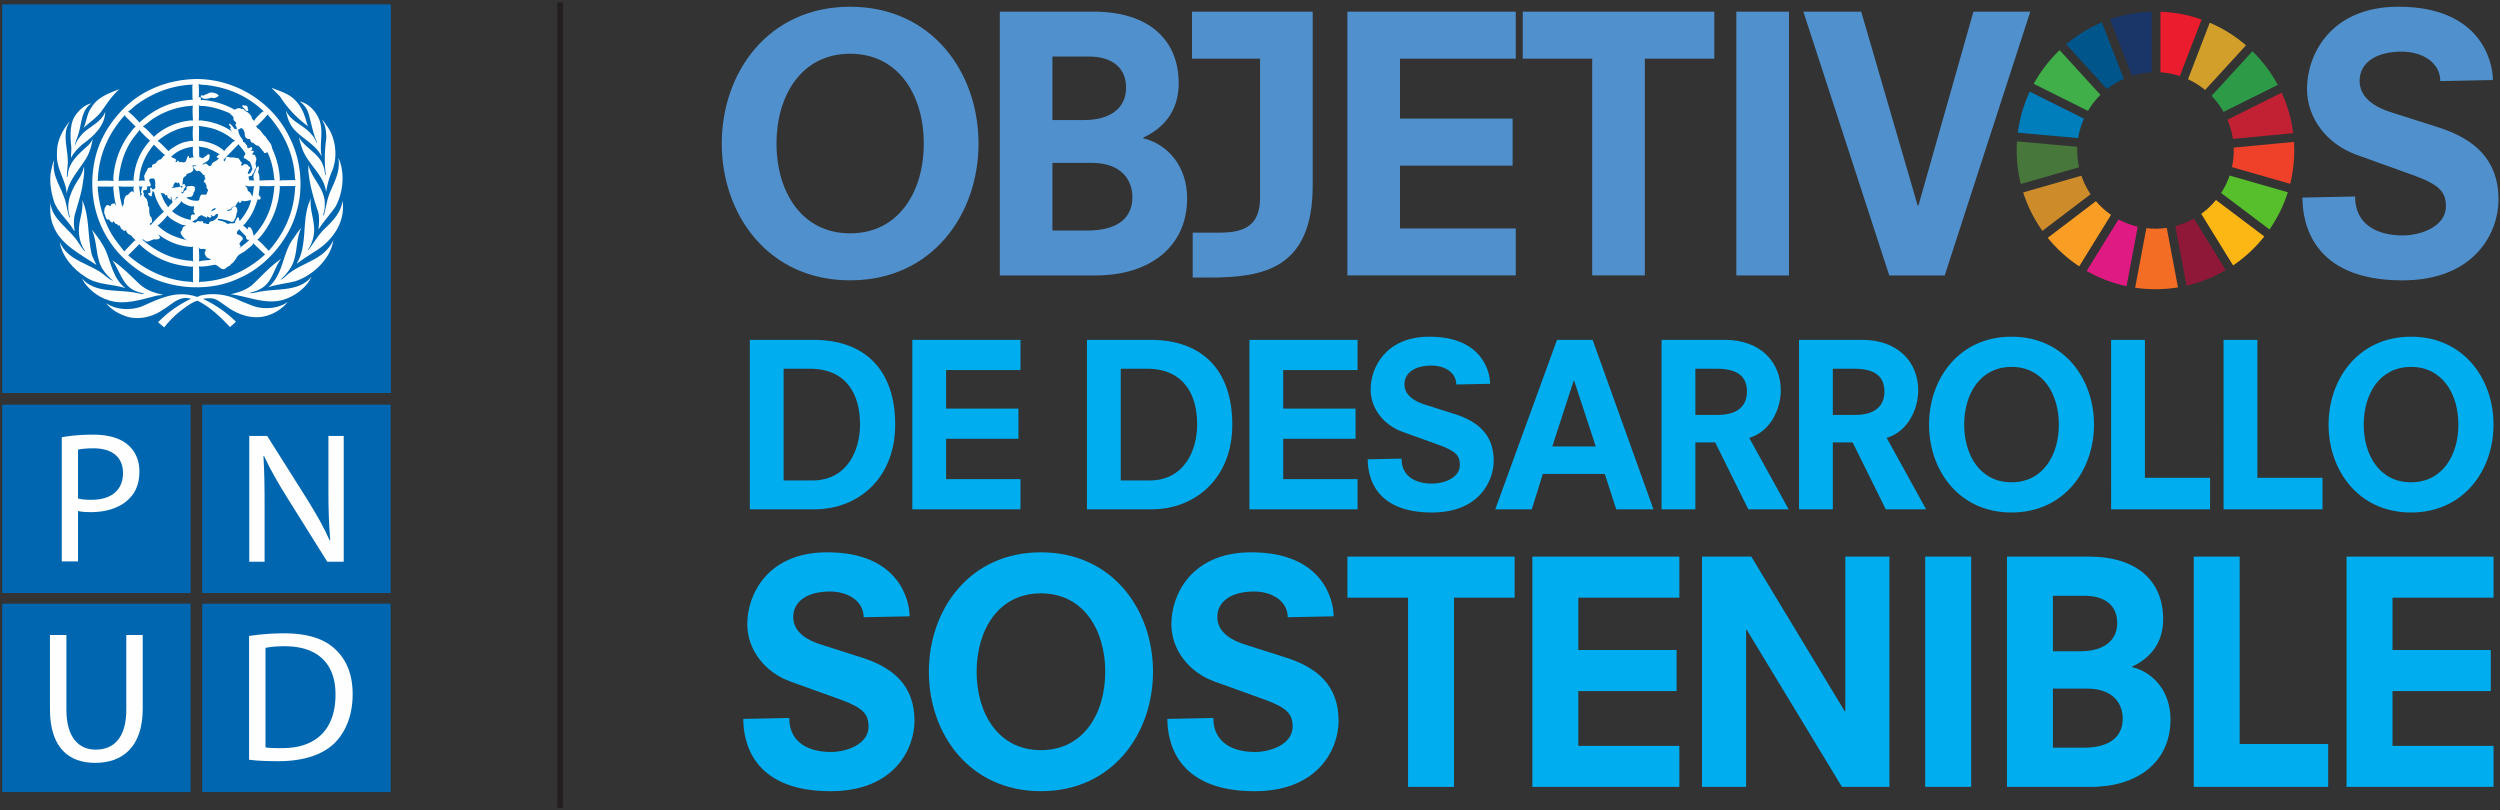 <svg width="216" height="70" xmlns="http://www.w3.org/2000/svg"><rect width="100%" height="100%" fill="#333333" stroke="none"/><g fill="none" fill-rule="evenodd"><path fill="#0066B0" d="M.19 51.239h16.277V34.962H.19z"/><path d="M10.627 40.879c0-1.453-1.016-2.145-2.565-2.145a6.99 6.99 0 00-1.321.113v4.223c.305.082.709.113 1.16.113 1.71 0 2.726-.837 2.726-2.304zm1.417-.147c0 .983-.289 1.756-.854 2.323-.74.787-1.95 1.192-3.32 1.192-.42 0-.806-.016-1.13-.096v4.353H5.338V37.782c.678-.13 1.565-.227 2.693-.227 1.389 0 2.403.323 3.048.903.596.516.966 1.305.966 2.274z" fill="#FEFEFE"/><path fill="#0066B0" d="M17.468 51.237h16.284V34.961H17.468z"/><path d="M22.862 48.535V43.89c0-1.806-.017-3.11-.1-4.481l.05-.016c.533 1.175 1.259 2.417 2.016 3.628l3.45 5.514h1.42V37.667h-1.323v4.564c0 1.677.032 2.999.16 4.45l-.049.015c-.5-1.129-1.141-2.258-1.933-3.53l-3.467-5.5h-1.55v10.87h1.326z" fill="#FEFEFE"/><path fill="#0066B0" d="M.19 68.434h16.276V52.157H.189z"/><path d="M4.316 54.866v6.403c0 3.387 1.678 4.643 3.904 4.643 2.353 0 4.112-1.356 4.112-4.69v-6.356h-1.42v6.45c0 2.388-1.049 3.453-2.644 3.453-1.451 0-2.531-1.035-2.531-3.453v-6.45h-1.42z" fill="#FEFEFE"/><path fill="#0066B0" d="M17.47 68.435h16.284V52.158H17.47z"/><path d="M28.987 60.025c.016-2.595-1.436-4.191-4.403-4.191-.725 0-1.272.063-1.644.144v8.595c.353.064.868.064 1.419.064 2.999.016 4.628-1.677 4.628-4.612m1.482-.048c0 1.773-.564 3.226-1.562 4.225-1.034 1.017-2.71 1.563-4.823 1.563-1.015 0-1.838-.03-2.565-.127v-10.69a20.244 20.244 0 013-.228c2.017 0 3.45.452 4.405 1.338.98.889 1.545 2.162 1.545 3.92" fill="#FEFEFE"/><path fill="#0066B0" d="M.19 33.956h33.58V.378H.19z"/><path d="M25.531 24.29c-.769.206-1.592.273-2.34.528 1.266-1.087 1.196-2.77 2.04-4.05.27-.363.493-.743.806-1.088-.514 1.034-.29 2.372-.881 3.375a4.414 4.414 0 01-.913 1.096c.117-.004.22-.107.322-.174.962-.958 2.216-1.227 3.254-2.005.416-.331.797-.766.98-1.235-.197 1.589-1.777 3.079-3.268 3.553m3.461-6.436c-.47.667-1.039 1.29-1.473 1.97.05-.538.113-1.2-.098-1.71-.363-1.097-.68-2.211-.783-3.415l.013-.461c.273 1.23 1.482 2.077 1.405 3.456.027.335-.076.617-.138.912l.022.022.054-.062c.18-.676.268-1.388.546-2.018.398-.91.89-1.827.69-2.923.603 1.294.42 3.02-.238 4.229" fill="#FEFEFE"/><path d="M28.249 10.886c.792 1.074.966 2.784.389 4.014a7.127 7.127 0 00-.452 1.657c-.04-.099-.05-.233-.085-.345-.314-1.204-1.455-2.063-1.924-3.2a6 6 0 01-.345-1.16c.502.927 1.736 1.406 2.073 2.427.138.259.129.58.213.859.019 0 .037-.014.037-.032-.148-1.051-.103-2.152.04-3.19-.01-.565-.063-1.11-.376-1.545.202.116.291.34.43.515" fill="#FEFEFE"/><path d="M27.69 10.68c.21.94-.094 1.858.097 2.806l-.008.01c-.51-1.008-1.598-1.483-2.345-2.288-.434-.48-.622-1.06-.73-1.678.43 1.033 1.584 1.262 2.247 2.13.224.201.296.479.439.707l.021-.022c-.38-.815-.51-1.732-.773-2.6a2.029 2.029 0 00-.752-.985c.868.179 1.624 1.087 1.804 1.92" fill="#FEFEFE"/><path d="M25.362 8.523c.657.586.953 1.347 1.146 2.134l.107.251A9.412 9.412 0 0124.19 8.33l-.744-.752c.654.278 1.357.443 1.916.945m-15.046-.819C9.658 8.28 9.202 9.01 8.714 9.69c-.438.541-.998.9-1.495 1.365.268-.555.278-1.218.658-1.728.542-.944 1.544-1.275 2.44-1.624" fill="#FEFEFE"/><path d="M6.717 9.713c.319-.398.726-.676 1.182-.792-.886.609-.828 1.701-1.11 2.61-.09.335-.245.644-.322.988l.022.018c.148-.39.408-.756.73-1.074.63-.582 1.562-.944 1.87-1.804-.013 1.196-1.01 2.135-1.964 2.807-.394.344-.774.738-.99 1.181-.022-.3.046-.604.024-.926-.104-1.043-.18-2.233.558-3.008" fill="#FEFEFE"/><path d="M4.923 13.28c-.027-1.056.412-1.92 1.03-2.707.018-.01.031-.027.053-.023-.68 1.034-.116 2.336-.147 3.513l-.09 1.205c.013.008.013.044.044.03.04-.133.05-.277.077-.416.16-.97 1.003-1.66 1.74-2.331.157-.175.296-.354.377-.56a5.014 5.014 0 01-.412 1.42c-.573 1.118-1.634 2.035-1.827 3.315-.094-1.226-.93-2.143-.845-3.446" fill="#FEFEFE"/><path d="M4.408 14.784c.076-.331.135-.671.278-.976-.273 1.396.667 2.404.975 3.617.13.452.162.94.345 1.365.018.009.032-.009.044-.023-.46-1.289.203-2.484.869-3.49.161-.274.255-.578.336-.892.071.583-.076 1.254-.162 1.858-.16.77-.403 1.5-.612 2.247-.14.465-.104.993-.032 1.481l-.067-.053c-.488-.9-1.455-1.603-1.741-2.587-.237-.784-.394-1.692-.233-2.547" fill="#FEFEFE"/><path d="M4.364 17.514c.107 1.482 1.7 2.265 2.439 3.491.175.251.326.528.56.739-.037-.157-.184-.292-.238-.453-.26-.514-.353-1.127-.29-1.75.071-.756.388-1.459.267-2.255.65 1.4.453 3.146.815 4.663.094.332.286.627.412.945-1.333-.91-3.15-1.773-3.742-3.437-.25-.573-.278-1.285-.223-1.943" fill="#FEFEFE"/><path d="M5.16 20.916c.744 1.682 2.604 1.821 3.854 2.846.228.202.47.376.73.497l.013-.014c-.287-.26-.618-.555-.82-.89-.73-1.016-.474-2.44-1.02-3.531.497.595.949 1.212 1.248 1.888.449 1.101.619 2.346 1.652 3.178-1.118-.367-2.43-.264-3.415-.954-1.078-.662-2.04-1.785-2.242-3.02" fill="#FEFEFE"/><path d="M7.071 24.053c1.19 1.356 3.138.904 4.727 1.258.223.031.43.12.666.085-.188-.121-.451-.108-.657-.215-1.245-.439-1.428-1.786-2.104-2.694.864.573 1.589 1.347 2.385 2.094.574.502 1.262.734 1.987.882-.174.062-.403.045-.59.094-1.303.322-2.753.846-4.136.376-.9-.283-1.826-.994-2.278-1.88" fill="#FEFEFE"/><path d="M23.254 27.213c-1.343.501-2.746-.023-3.796-.82-.426-.268-.802-.657-1.353-.621a1.928 1.928 0 00-.561.053 10.384 10.384 0 012.838 1.965 4.117 4.117 0 01-.516.465c-.834-.899-1.76-1.763-2.796-2.269-.202.027-.394.148-.578.247-.841.532-1.674 1.217-2.3 2.054l-.537-.443a9.836 9.836 0 012.847-2.027c-1.02-.323-1.687.532-2.462.966-.903.631-2.202.926-3.294.493-.587-.224-1.155-.551-1.58-1.083.859.59 2.14.653 3.115.268 1.312-.569 2.671-1.289 4.252-.945.246.005.488.251.72.04 1.175-.304 2.506-.093 3.52.444l1.044.416c.967.358 2.22.26 3.048-.331a3.615 3.615 0 01-1.611 1.128" fill="#FEFEFE"/><path d="M24.695 25.825c-1.508.569-3.026-.13-4.474-.362l-.278-.036v-.009c.69-.157 1.363-.363 1.915-.86.81-.778 1.53-1.58 2.43-2.192-.667.855-.738 2.072-1.84 2.622-.272.18-.618.21-.9.345.403.009.77-.135 1.169-.175 1.477-.232 3.169.005 4.202-1.253-.384.877-1.347 1.611-2.224 1.92m2.739-4.243c-.595.39-1.2.752-1.772 1.195v-.054c.878-1.459.447-3.459.989-5.061l.201-.537c-.111.998.323 1.844.291 2.846a3.22 3.22 0 01-.546 1.625h.054c.429-.564.765-1.164 1.267-1.7.779-.753 1.57-1.523 1.674-2.566.263 1.742-.712 3.268-2.158 4.252m-1.933-5.433c-.086 2.094-.864 3.903-2.234 5.465l-.035.067c-.282-.309-.658-.712-.999-.98.207-.139.363-.38.528-.577.85-1.169 1.347-2.484 1.42-3.975l-.045-.121.076.054 1.276-.009.066-.031-.053.107zm-8.225 8.204l-.085.053a10.51 10.51 0 000-1.405c.224.076.46-.009.698-.009l.687-.12c.34.067.582.617.96.281.13-.156.358-.143.439-.358.219-.08.273-.304.43-.447.148-.421.624-.483.914-.775.211-.187.49-.344.615-.59l.022.107.944.9c-1.6 1.45-3.464 2.27-5.624 2.363zm-.014-2.864c.162.066.44-.068.529.116-.05.103-.13.201-.098.322.066.166.165.385.376.398.054.072.125.09.197.117-.359.058-.744.04-1.075.152.045-.363 0-.738 0-1.105l-.067-.099c.062.009.094.062.138.099zm-.331-2.27a.455.455 0 01-.26-.03c-.04-.006-.027-.05-.04-.077.13.004.193-.152.331-.13.081-.072.095-.192.206-.233-.036-.116.108-.04.139-.107.04-.036.094-.076.152-.045.09.13.274.076.364.224.044.018.058-.031.054-.063v-.053c.143-.014.214.192.368.053.035-.03.026-.098 0-.129-.019-.01-.04-.019-.045-.04.102-.05.165.156.29.084.103-.085.175-.192.315-.192l.03.04c.023.269-.205.43-.407.55-.13.055-.368.036-.359.247-.147.134-.287-.08-.47-.023-.087-.044-.005-.17-.122-.192-.188.08-.412-.098-.546.117zm-1.083 5.071c-1.8-.246-3.375-1.025-4.771-2.233l.922-.926.014-.055c1.275 1.232 2.82 1.849 4.565 1.97l.138-.036-.044.067v1.213l.066.108c-.277-.086-.604-.059-.89-.108zM9.54 20.047a9.133 9.133 0 01-1.095-3.93l1.243.01.122-.045c-.018.067-.01.152-.014.25l-.009-.013c-.036.027.027.04.023.067.022.474.106.922.214 1.361l.063.098c-.094-.084-.13-.188-.201-.278-.104.019-.215.04-.292.108.05.13-.08.09-.138.125a.238.238 0 00-.09-.084c-.094.004-.192.013-.232.107.013.067-.063.098-.09.152-.027.202-.094.465.053.63a.525.525 0 00.184.377c.045.01.067-.027.099-.04.12.09.183.309.362.268.054-.027.036-.08.054-.12.094.093.139.286.313.268.045.045.067.125.139.13.188-.05.12.215.26.29.107.068.166.23.322.153l.054-.067c.049.036.008.125.053.174a.619.619 0 00.376.287c.13.147.264.322.417.43l-.108.044-.891.922c-.407-.55-.872-1.084-1.19-1.674zm-1.033-5.232c.228-1.848 1.015-3.468 2.291-4.887l.032.12c.305.3.608.619.9.892-.252.17-.399.456-.6.684a7.269 7.269 0 00-1.343 3.836l.032.175a8.902 8.902 0 00-1.383 0c.054-.274.022-.551.07-.82zm3.33-5.8c1.419-1.02 3.016-1.634 4.816-1.705l-.036.125.013 1.074.04.108c-1.745.08-3.267.734-4.574 1.924l-.022.062c-.3-.321-.636-.693-.989-.952h-.04c.277-.162.519-.448.792-.636zm4.847 3.169c-.233-.054-.452.054-.676.076-.5.126-.94.402-1.364.707-.023.036-.046.067-.068.099-.31-.274-.613-.654-.954-.891.864-.712 1.85-1.186 2.986-1.267l.076-.045a6.03 6.03 0 000 1.32zm-.354 1.45c-.027-.063.05-.13-.022-.17-.206.094-.13.322-.269.47-.022.116-.174.058-.246.12-.054-.084-.161-.08-.237-.03-.107 0-.125-.22-.237-.108-.031.036-.014.116-.098.085-.019-.031-.05-.036-.072-.054-.005-.067.112-.058.072-.139-.081-.143-.256-.12-.363-.228h-.098c.528-.56 1.19-.806 1.91-.9-.009.323-.034.685.067.976-.11-.138-.268.036-.407-.022zm-1.249 3.643c.08-.08.158-.18.184-.291l.152.076c-.138.009-.215.148-.322.224l-.014-.009zm1.442 1.343c-.063.102-.013.255-.045.376a3.424 3.424 0 01-1.611-.744c.268-.29.635-.577.828-.89.027.143.197.21.313.278.24.106.528.271.8.157-.023.017-.04.042-.061.057.076.076-.058.157.031.229.018.058-.058.049-.063.094.045.08-.013.224.116.25.032.045 0 .112-.053.116-.09-.018-.21-.022-.255.077zm-2.761-4.826a.957.957 0 00-.3.314c-.108.067-.247.063-.336.184 0 .048.058.112-.009.147-.103.099-.317-.026-.367.161-.019.166-.214.26-.202.444-.107.072-.089.21-.076.322.058.071-.026.201.076.255-.174-.022-.403-.05-.56.023.086-.202.06-.453.108-.668.166-.926.587-1.74 1.204-2.479.31.304.64.658.99.922-.255.009-.26.385-.528.375zm-.622 5.296l-.046-.278c-.254-.228-.175-.622-.214-.913-.18-.143-.036-.376-.161-.537.004-.26-.404-.349-.278-.636-.05-.071-.112-.165-.054-.255.081-.094.255.01.31-.13l.034-.237c.095-.053.229.067.278-.062.09-.224-.331-.497.032-.614.121-.013.286-.04.335.108.027.17.072.353.01.528.116.045.008.148.008.224-.071.031-.138.102-.224.076-.035-.058-.098-.161-.183-.152-.068.094.027.192.013.3-.022.062-.004.134-.044.183a.148.148 0 00-.108-.031c-.076.04-.026.12-.008.17.08.05.138.125.232.13l.045-.054c-.01-.143.058-.255.062-.399l.13.068c.12.554.372 1.06.69 1.535l.17.17c-.407.353-.806.774-1.15 1.173v.008c-.005-.017-.019-.09-.073-.062-.035-.17.247-.121.194-.313zm2.855 1.58l.214.098c-.778-.192-1.615-.46-2.287-1.02-.115-.068-.192-.22-.33-.229.312-.255.626-.59.89-.913.116.215.366.331.56.475.338.157.69.443 1.087.362a.848.848 0 00-.336.22c-.054.12-.036.299-.197.353.01.255.237.47.399.654zm-1.33-3.491c.005.044.058.085.108.053.049-.067-.107-.183.009-.223.071.08.035.214.076.308.036.05.049.107.04.175-.12.148-.29.278-.376.438-.08-.2-.26-.363-.34-.568-.13-.233-.196-.497-.323-.73.108.135.395-.018.395.238.017.013.044.008.067.008.035-.04.04-.044.085-.022.023.045.13.067.044.12a.298.298 0 00.216.203zm2.006-6.754c-.233-.05-.47.031-.707.053-.999.206-1.925.632-2.686 1.361l-.032-.085c-.3-.278-.572-.627-.903-.837.286-.17.541-.42.82-.613a6.874 6.874 0 013.498-1.168c-.044.42-.008.863.01 1.289zm-5.08 5.219l-.117-.045-1.226.022c.112-1.37.488-2.627 1.28-3.715l.484-.613.008-.085c.287.336.605.649.944.945-.881.949-1.328 2.085-1.427 3.36.018.045.005.1.054.13zm-.913 2.072c-.122.013-.09.147-.14.214.01-.313-.128-.617-.17-.935l-.098-.824-.054-.076c.394.058.83.022 1.245.032l.098-.045c-.036.197-.045.483.099.658-.05-.054-.121-.21-.238-.206-.228.014-.245.313-.474.322-.188.157-.215.376-.255.591.08.085-.063.17-.013.269zm1.356-1.545l-.067-.107c.134.098.273.067.43.04-.22.072-.14.34-.224.506-.014.08.107.103.094.184-.108.053-.122.17-.17.255.062-.3-.055-.582-.063-.878zm4.69 6.454l-.125-.086c-1.665-.088-3.088-.769-4.332-1.856.201-.023.277.246.496.178.242-.026.43-.219.685-.178.126.004.282 0 .359-.12.04-.135-.103-.203-.13-.31.845.631 1.799 1.03 2.886 1.083l.108-.045v1.182l.053.152zm.206-8.302l.075.04c-.093.005-.2-.054-.281.014-.053.04-.018.111 0 .16.16.063.197.328.412.225.09.018.2.035.233.138.13.05.147.278.323.229-.01.084-.036.232.066.3-.026.076-.125.107-.12.206-.023.026-.045.07-.018.107.166.018.157.206.233.309-.037.13.01.264.12.335-.016.153-.085.282-.151.416-.175.085-.463-.13-.525.184-.098.108-.013.344-.206.353-.367.027-.707-.053-.989-.268.183-.094.497.036.56-.237a.153.153 0 00.044-.17c.086-.085.117-.197.161-.3-.067-.067-.036-.103-.021-.184-.185-.188-.434-.09-.668-.085-.139.081-.005.233-.099.331-.178.023-.183.197-.308.3a.23.23 0 01-.12-.201h.022a.063.063 0 00.044.076c.17.027.116-.165.17-.25.027-.108.278-.256.077-.332-.01-.044.026-.103-.032-.13-.062.027-.166.027-.175.121.032.08 0 .161-.071.215h-.036c.014-.054-.027-.09-.063-.108-.103.005-.187.081-.291.054a2.555 2.555 0 01-.451.063c-.018-.085.116-.058.143-.139-.023-.134.067-.214.126-.313.035-.036.102-.022.143-.009.035.036.071.067.125.054l.044-.077c.135.081.058.466.322.3.041-.165.005-.362.077-.514-.059-.143.094-.202.139-.3.138.013.125-.143.183-.215.21-.062.434-.112.568-.335-.054-.113-.018-.273-.107-.363.094-.031.25-.08.322 0zm.752-5.156c.785.094 1.48.309 2.175.622.103.157.305.233.332.43-.103.273.363.268.153.546-.014.09.063.139.093.206.027.076-.013.193.077.237.161.036.229-.18.39-.121.21.152.255.403.255.636.027.147.152.246.282.3.265-.081.14.215.323.29.207.027.31.292.537.27.202.151.314.375.493.545a.084.084 0 00.054.09c.107.027.175-.05.268-.054.345.707.514 1.49.582 2.318l.04.085a18.22 18.22 0 00-1.31.032c-.014-.255.004-.524-.14-.73.072-.134.085-.31.077-.461-.028-.068-.087-.009-.117 0-.143.139-.161.331-.237.492a.74.74 0 00-.068.636l.054.054-.501-.01c.12-.075-.103-.223.017-.344l.23-.045c.07-.166.25-.286.245-.483.099-.121.188-.277.117-.439-.108-.246.184-.496-.04-.73.022-.066-.027-.165-.108-.16-.072-.023-.153 0-.153-.099.041-.063.144-.125.121-.223-.053-.068-.139-.01-.206-.014-.017-.108.184-.224.01-.323-.121-.021-.189.13-.31.077-.054-.045-.094-.12-.045-.183l-.268-.332c-.028-.03-.104.018-.109-.044.019-.265-.304-.412-.322-.676-.099-.09-.018-.256-.148-.332-.072-.053-.153-.116-.251-.076a2.9 2.9 0 00-.395-.46c-.044-.014-.076.013-.098.04.022.125.17.196.161.336-.022-.005-.04 0-.054.017.019.13.122.233.206.322-.704-.54-1.533-.823-2.412-.966-.17-.005-.345-.077-.515-.018.04-.39.014-.833.023-1.25l-.045-.084c.166.09.345.05.537.076zm.346-1.795c1.793.247 3.403.958 4.755 2.247l-.152.063c-.246.264-.532.479-.676.783-.018-.085-.144-.143-.184-.224-.027-.246-.264-.479-.475-.604-.175-.031-.214-.295-.43-.215-.18-.152-.404-.04-.578.045v.023a6.696 6.696 0 00-2.83-.86c-.049 0-.076.04-.129.032.053-.036.026-.144.021-.207-.027-.044-.08-.098-.142-.062a.187.187 0 00-.041.107c.027-.398.04-.881-.013-1.235.273.085.586.058.874.107zm.838 11.538c.395.036.767.121 1.121.256.09 0 .188-.01.247-.076-.023-.148.157-.215.138-.363.077-.125.023-.3.13-.407.014-.157-.008-.332-.107-.452-.099-.063-.189.018-.283.031-.107.08-.067.318-.255.269-.045.062-.13.062-.193.044-.013-.022-.046-.026-.035-.053.134-.068.372-.023.389-.238.099-.085.251-.049.345-.151.067-.108.099-.203.193-.3.01-.046.027-.09.023-.14.026.063.026.148.107.184.103.031.15-.054.194-.12-.005-.036.022-.09.062-.055.112.09.27.014.4.023.11-.036.232-.058.353-.063-.107.493-.36.953-.655 1.383-.11.14-.21.287-.335.42-.041-.102-.036-.24-.126-.334l-.054.013c-.072.143-.216.264-.197.43-.108.169-.377.026-.539.116-.192.058-.295-.13-.448-.17-.17-.072-.367-.076-.529-.161-.005-.04.018-.072.054-.086zm1.228-6.628c-.237.269-.542.51-.743.792l-.032-.093c-.587-.48-1.269-.717-2.013-.82l-.116.023.009-1.213-.045-.099c.493.076.99.144 1.443.305a5.25 5.25 0 011.614.93l.108.046-.225.13zm1.87 3.8c-.076.242-.067.52-.13.765-.013.04-.013.09-.04.13-.077-.152-.14-.354-.314-.443-.148-.08-.054-.282-.193-.376l-.139-.139c.238.103.547.076.817.063zm-.784-2.372c.147.032.237.206.385.237.135.206.184.443.251.676-.12.134-.13.434-.39.385-.063-.143.117-.228.076-.362.045-.037.117-.054.13-.122-.01-.134-.18-.107-.206-.245-.054-.077-.144-.068-.214-.095-.172-.08-.332.344-.377.01.053-.045.084-.113.045-.17-.149-.082-.162-.288-.324-.368-.22.005-.421-.094-.636-.044-.14-.032-.302-.126-.408.022-.01.111-.068.205-.085.313a.312.312 0 01-.122-.13c.395-.438.848-.882 1.26-1.311l.022-.054c.207.255.449.51.602.797.035.17-.296.349-.01.46zm-2.538 4.288c-.01.16-.238.156-.345.268-.063-.023-.013-.085 0-.12.107-.086.188-.17.345-.148zm-.377-3.706c-.072.027-.148.076-.228.04-.077-.08-.175-.188-.301-.202-.085.023-.143.13-.246.072.16-.175.448-.206.57-.447a.904.904 0 00.053-.359c-.045-.053-.112-.102-.171-.053-.09.147-.295.179-.39.335l-.322-.107c-.054-.295.022-.671-.063-.927.17.063.358.067.538.108.457.116.874.331 1.278.582-.095.031-.193.143-.27.215-.003.08.086.058.122.107l.085-.031c-.139.349-.605.295-.655.667zm2.506 6.937c-.233-.215.144-.394.216-.592-.04-.209-.274-.326-.452-.384-.086-.049-.059-.156-.064-.228.08-.08.161-.148.202-.255l.032.085.55.568c0 .13.023.242.148.3.063.027.131-.027.185-.009h-.032c-.238.26-.528.457-.798.667l-.063.085c-.031-.09.152-.13.076-.237zm1.054-1.289c-.112-.108-.117-.318-.314-.313-.066-.01-.094.053-.094.107-.004.031.009.067-.014.09l-.408-.359c.194-.098.337-.358.485-.546.377-.523.597-1.11.785-1.709a.175.175 0 00.205.013.165.165 0 00.031-.206l-.148-.16c.018-.269.09-.533.064-.806l.098.031c.416-.005.841.022 1.244-.018l-.063.071c-.103 1.616-.667 3.075-1.795 4.266.05-.157-.099-.29-.076-.461zm3.643-4.843c.023.152-.013.336.072.461l-1.29.023a.173.173 0 01-.107.04l.036-.054c-.026-1.011-.29-1.92-.68-2.78-.014-.384-.385-.643-.546-.98-.286-.196-.371-.546-.698-.72-.063-.067-.09-.179-.184-.201l.153-.032c.308-.318.645-.626.89-.958 1.334 1.505 2.185 3.21 2.354 5.201zm-.42-3.16c-1.468-3.124-4.694-5.106-8.073-5.11-1.477.026-2.833.353-4.073.966-2.207 1.052-4.01 3.339-4.61 5.603-.99 3.814.35 7.676 3.62 9.918 2.355 1.687 6.107 2.01 8.752.717 2.347-.985 4.361-3.407 4.975-5.8.604-2.028.34-4.499-.592-6.293z" fill="#FEFEFE"/><path d="M20.943 9.126a.221.221 0 00.031.144c.188.074.211.377.453.308.072-.09-.046-.185-.023-.298-.03-.104-.112-.15-.201-.18-.095.1-.174-.088-.26.026m-3.583-.764c.238.304.65.134.946.075.216.09.423-.018.583-.151v-.032c-.152-.215-.439-.246-.7-.269l-.645.278c-.053-.022-.156-.05-.192.023-.028.022 0 .053.008.076" fill="#FEFEFE"/><path d="M48.397.449V69.55" stroke="#231F20" stroke-width=".5" stroke-linecap="square"/><path d="M64.785 29.364h5.511c4.44 0 7.048 2.609 7.048 7.32 0 4.675-3.232 7.321-6.97 7.321h-5.589v-14.64zm5.394 12.15c3 0 4.128-2.57 4.128-4.848 0-2.453-1.05-4.81-4.362-4.81h-2.24v9.658h2.474zm8.645-12.15h9.346v2.609h-6.427v3.33h6.25v2.608h-6.25v3.486h6.427v2.608h-9.346zm15.088 0h5.51c4.44 0 7.048 2.609 7.048 7.32 0 4.675-3.23 7.321-6.97 7.321h-5.588v-14.64zm5.394 12.15c2.998 0 4.128-2.57 4.128-4.848 0-2.453-1.052-4.81-4.363-4.81h-2.239v9.658h2.474zm8.643-12.15h9.346v2.609h-6.425v3.33h6.251v2.608h-6.251v3.486h6.425v2.608h-9.346zm17.874 3.856c0-1.013-.973-1.635-2.141-1.635-1.46 0-2.337.64-2.337 1.615 0 1.012.974 1.499 1.693 1.733l2.688.856c1.947.622 3.33 1.752 3.33 4.011 0 1.791-1.286 4.48-5.335 4.48-5.083 0-5.55-3.291-5.55-4.595l2.921-.06c0 1.558 1.227 2.161 2.648 2.161.993 0 2.394-.487 2.394-1.616 0-.778-.33-1.187-1.77-1.713l-3.194-1.15c-1.616-.583-2.746-2.004-2.746-3.66 0-1.868 1.286-4.556 5.083-4.556 4.517 0 5.237 3 5.237 4.07l-2.92.059zm12.831 7.73h-5.355l-.954 3.056h-3.155l5.336-14.642h3.076l5.257 14.642h-3.213l-.992-3.057zm-2.648-8.062h-.039l-1.85 5.686h3.757l-1.868-5.686zm12.187 5.336h-1.713v5.782h-2.92V29.364h5.47c3.078 0 4.83 1.928 4.83 4.36 0 1.54-.837 3.545-2.727 4.11l3.407 6.172h-3.485l-2.862-5.782zm.234-2.376c2.006 0 2.511-1.07 2.511-2.005 0-1.051-.505-1.987-2.61-1.987h-1.848v3.992h1.947zm11.642 2.376h-1.714v5.782h-2.92V29.364h5.47c3.079 0 4.831 1.928 4.831 4.36 0 1.54-.837 3.545-2.726 4.11l3.408 6.172h-3.486l-2.863-5.782zm.235-2.376c2.005 0 2.511-1.07 2.511-2.005 0-1.051-.506-1.987-2.61-1.987h-1.85v3.992h1.95zm13.492-6.757c4.556 0 7.126 3.662 7.126 7.594 0 3.933-2.57 7.594-7.126 7.594-4.557 0-7.127-3.66-7.127-7.594 0-3.932 2.57-7.594 7.127-7.594m0 2.61c-2.726 0-4.09 2.356-4.09 4.984 0 2.63 1.364 4.985 4.09 4.985 2.725 0 4.089-2.355 4.089-4.985 0-2.628-1.364-4.985-4.089-4.985m8.604-2.336h2.92v11.917h5.628v2.724h-8.547zm9.716 0h2.92v11.917h5.628v2.724h-8.548zm16.199-.273c4.557 0 7.126 3.662 7.126 7.594 0 3.933-2.569 7.594-7.126 7.594-4.556 0-7.126-3.66-7.126-7.594 0-3.932 2.57-7.594 7.126-7.594m0 2.61c-2.727 0-4.09 2.356-4.09 4.984 0 2.63 1.363 4.985 4.09 4.985 2.726 0 4.09-2.355 4.09-4.985 0-2.628-1.364-4.985-4.09-4.985M74.62 53.329c0-1.376-1.324-2.222-2.911-2.222-1.986 0-3.175.872-3.175 2.195 0 1.376 1.323 2.038 2.302 2.355l3.651 1.164c2.646.848 4.524 2.382 4.524 5.452 0 2.433-1.747 6.086-7.25 6.086-6.905 0-7.541-4.473-7.541-6.246l3.97-.08c0 2.118 1.667 2.938 3.599 2.938 1.35 0 3.253-.662 3.253-2.196 0-1.059-.45-1.614-2.408-2.329l-4.34-1.56c-2.195-.795-3.729-2.726-3.729-4.975 0-2.54 1.747-6.192 6.905-6.192 6.14 0 7.118 4.075 7.118 5.53l-3.969.08zm15.316-5.609c6.191 0 9.684 4.974 9.684 10.319 0 5.345-3.493 10.319-9.684 10.319-6.191 0-9.682-4.974-9.682-10.32 0-5.344 3.49-10.318 9.682-10.318m0 3.545c-3.703 0-5.556 3.202-5.556 6.774s1.853 6.774 5.556 6.774c3.705 0 5.557-3.202 5.557-6.774s-1.852-6.774-5.557-6.774m21.324 2.064c0-1.376-1.324-2.222-2.91-2.222-1.985 0-3.176.872-3.176 2.195 0 1.376 1.324 2.038 2.303 2.355l3.65 1.164c2.646.848 4.526 2.382 4.526 5.452 0 2.433-1.747 6.086-7.25 6.086-6.907 0-7.542-4.473-7.542-6.246l3.97-.08c0 2.118 1.667 2.938 3.598 2.938 1.35 0 3.254-.662 3.254-2.196 0-1.059-.45-1.614-2.408-2.329l-4.338-1.56c-2.197-.795-3.731-2.726-3.731-4.975 0-2.54 1.747-6.192 6.906-6.192 6.138 0 7.116 4.075 7.116 5.53l-3.968.08zm10.396-1.693h-5.238V48.09h14.445v3.546h-5.238v16.35h-3.969zm10.741-3.546h12.7v3.546h-8.732v4.525h8.493v3.544h-8.493v4.736h8.732v3.546h-12.7zm18.52 6.324h-.054v13.573h-3.81V48.091h4.26l8.07 13.36h.053v-13.36h3.81v19.896h-4.102zm15.422 13.572h3.97V48.09h-3.97zm7.063-19.896h7.065c4.233 0 6.43 2.169 6.43 5.398 0 2.197-1.244 3.44-2.674 4.101v.053c1.773.422 3.307 2.038 3.307 4.525 0 3.65-2.804 5.82-6.903 5.82h-7.225V48.09zm6.377 8.177c1.879 0 3.149-.847 3.149-2.437 0-1.64-1.218-2.353-2.805-2.353h-2.751v4.79h2.407zm.213 8.334c2.512 0 3.412-1.112 3.412-2.514 0-1.27-.795-2.593-3.095-2.593h-2.937v5.107h2.62zm9.549-16.511h3.968v16.193h7.646v3.704h-11.614zm13.201 0h12.7v3.546h-8.731v4.525h8.492v3.544h-8.492v4.736h8.731v3.546h-12.7z" fill="#00AEEF"/><path d="M86.383 1.006h8.091c4.85 0 7.366 2.485 7.366 6.184 0 2.514-1.424 3.94-3.061 4.697v.061c2.03.485 3.788 2.333 3.788 5.182 0 4.183-3.212 6.668-7.91 6.668h-8.274V1.006zm7.305 9.366c2.151 0 3.605-.97 3.605-2.789 0-1.879-1.393-2.697-3.211-2.697h-3.154v5.486h2.76zm.242 9.547c2.88 0 3.909-1.274 3.909-2.88 0-1.454-.91-2.97-3.546-2.97h-3.365v5.85h3.002zm9.06-18.913h10.426V16.04c0 7.212-4.305 7.94-8.91 7.94h-1.455V20.1h2.332c2.213 0 3.485-.667 3.485-3.03V5.068h-5.879V1.006zm13.424 0h14.548v4.062H120.96v5.181h9.729v4.063h-9.729v5.425h10.002v4.06h-14.548zm21.152 4.061h-6V1.006h16.548v4.061h-6.002v18.73h-4.546zm12.454 18.731h4.547V1.006h-4.547zm20.486-22.792h4.91l-7.394 22.792h-4.789L155.81 1.006h4.999l4.88 16.76h.062zM73.452.583c7.09 0 11.092 5.697 11.092 11.82 0 6.122-4.001 11.818-11.092 11.818-7.092 0-11.092-5.696-11.092-11.818 0-6.123 4-11.82 11.092-11.82m0 4.06c-4.243 0-6.365 3.668-6.365 7.76 0 4.09 2.122 7.757 6.365 7.757s6.365-3.667 6.365-7.757c0-4.092-2.122-7.76-6.365-7.76m137.39 2.364c0-1.576-1.515-2.545-3.335-2.545-2.272 0-3.637.999-3.637 2.516 0 1.575 1.517 2.333 2.637 2.697l4.182 1.332c3.032.971 5.183 2.728 5.183 6.245 0 2.787-2.001 6.97-8.304 6.97-7.91 0-8.637-5.122-8.637-7.152l4.546-.092c0 2.426 1.91 3.364 4.121 3.364 1.547 0 3.728-.757 3.728-2.516 0-1.211-.515-1.847-2.759-2.667l-4.968-1.787c-2.517-.91-4.275-3.122-4.275-5.697 0-2.91 2-7.094 7.91-7.094 7.032 0 8.153 4.668 8.153 6.335l-4.545.091z" fill="#5091CD"/><path d="M180.403 9.58c.298-.508.66-.973 1.075-1.384l-3.526-3.864a12.074 12.074 0 00-2.237 2.912l4.688 2.335z" fill="#40AE49"/><path d="M189.042 6.85c.533.242 1.03.555 1.477.925l3.534-3.86a11.994 11.994 0 00-3.132-1.953l-1.879 4.887z" fill="#D19F2A"/><path d="M197.137 8.01l-4.685 2.335c.223.523.382 1.076.47 1.656l5.21-.492a11.919 11.919 0 00-.995-3.498" fill="#C22033"/><path d="M192.116 9.669l4.684-2.336a12.08 12.08 0 00-2.189-2.905l-3.535 3.857c.403.414.753.878 1.04 1.384" fill="#2D9A47"/><path d="M179.471 12.998c0-.106.004-.211.01-.316l-5.213-.467a11.992 11.992 0 00.328 3.682l5.035-1.445a6.635 6.635 0 01-.16-1.454" fill="#48773C"/><path d="M191.46 17.28a6.75 6.75 0 01-1.271 1.197l2.75 4.456a12.117 12.117 0 002.696-2.502l-4.176-3.15z" fill="#FDB714"/><path d="M192.994 12.998c0 .492-.054.974-.155 1.439l5.033 1.445a11.967 11.967 0 00.328-3.62l-5.212.492c.004.081.006.162.006.244" fill="#EF412A"/><path d="M181.09 17.38l-4.166 3.167a12.067 12.067 0 002.721 2.464l2.75-4.45a6.836 6.836 0 01-1.305-1.18" fill="#F99D25"/><path d="M179.555 11.93a6.7 6.7 0 01.5-1.68l-4.683-2.332a11.9 11.9 0 00-1.033 3.544l5.216.469z" fill="#007DBB"/><path d="M192.3 23.335l-2.748-4.45a6.72 6.72 0 01-1.604.652l.971 5.148a11.93 11.93 0 003.382-1.35" fill="#8F1838"/><path d="M192.638 15.164a6.763 6.763 0 01-.732 1.506l4.18 3.154a11.975 11.975 0 001.582-3.215l-5.03-1.445z" fill="#57BF2B"/><path d="M187.207 19.688a6.88 6.88 0 01-1.761.024l-.97 5.147a11.986 11.986 0 003.7-.029l-.969-5.142z" fill="#F36E24"/><path d="M186.664 6.25c.58.037 1.143.147 1.674.323l1.88-4.886a11.853 11.853 0 00-3.554-.671v5.233z" fill="#EA1C2D"/><path d="M184.7 19.584a6.7 6.7 0 01-1.66-.628l-2.753 4.453a11.983 11.983 0 003.445 1.317l.968-5.142z" fill="#E01A83"/><path d="M184.2 6.548a6.837 6.837 0 011.708-.304V1.01a11.976 11.976 0 00-3.6.657l1.892 4.881z" fill="#1A3668"/><path d="M180.631 16.78a6.677 6.677 0 01-.797-1.599l-5.03 1.443c.38 1.2.945 2.318 1.66 3.32l4.167-3.165z" fill="#CD8B2A"/><path d="M182.044 7.694a6.83 6.83 0 011.45-.877l-1.892-4.88a12.03 12.03 0 00-3.085 1.889l3.527 3.868z" fill="#00558A"/></g></svg>